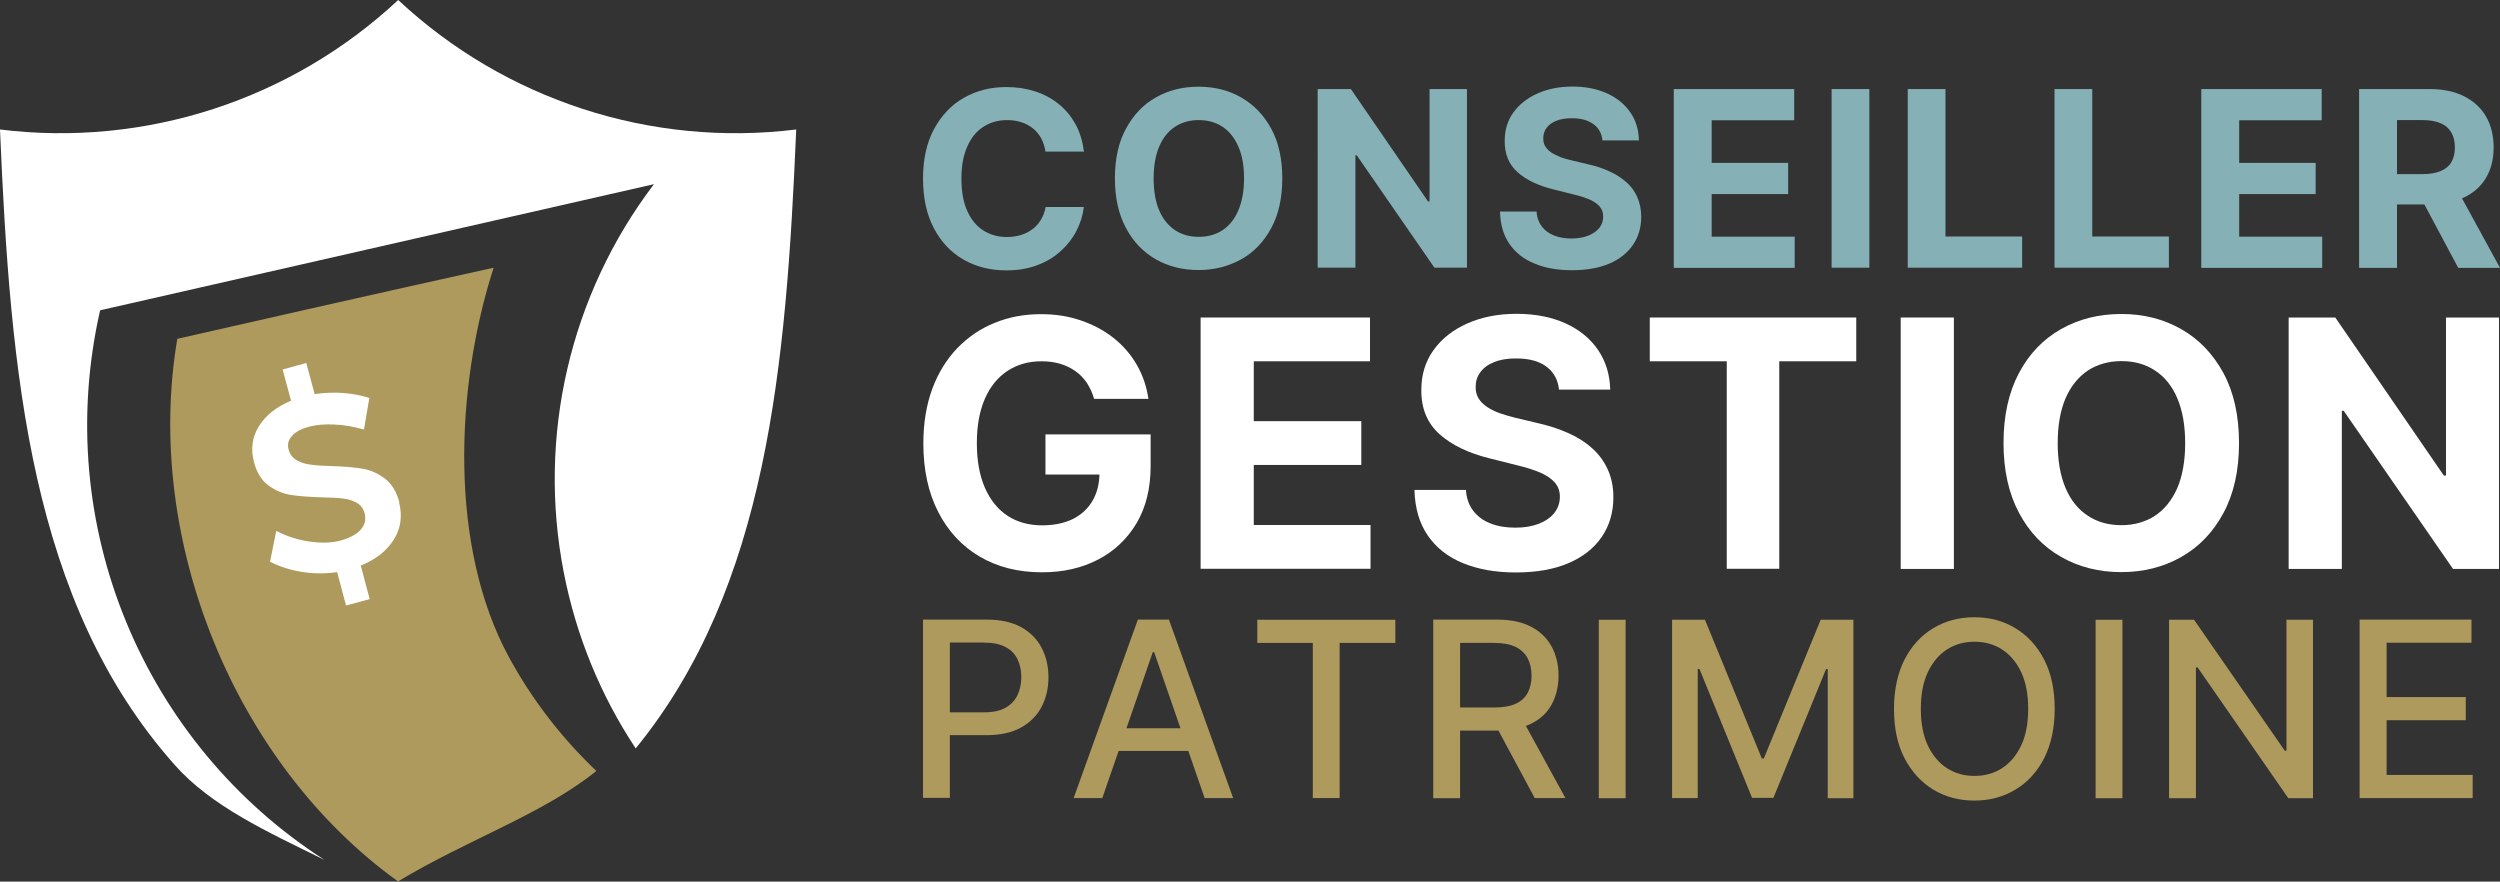 <svg xmlns="http://www.w3.org/2000/svg" id="Layer_2" viewBox="0 0 149.05 52.56"><rect x="0" y="0" width="149.05" height="52.56" fill="#333333" stroke="none"/><g id="Layer_2-2"><path d="M64.61,9.04h-2.28c-.04-.29-.13-.56-.25-.79-.13-.23-.29-.43-.49-.59-.2-.16-.43-.29-.69-.37-.26-.09-.55-.13-.85-.13-.55,0-1.03.14-1.44.41-.41.27-.73.67-.95,1.19-.23.52-.34,1.15-.34,1.89s.11,1.4.34,1.91c.23.52.55.91.95,1.17.41.26.88.4,1.42.4.3,0,.58-.04.84-.12.26-.08.49-.2.69-.35.2-.15.37-.34.5-.56.13-.22.23-.47.28-.76h2.28c-.06.5-.21.97-.44,1.42s-.55.86-.94,1.21c-.39.36-.86.64-1.4.84-.54.21-1.16.31-1.84.31-.95,0-1.8-.21-2.55-.64-.75-.43-1.34-1.05-1.77-1.87-.43-.81-.65-1.8-.65-2.96s.22-2.15.66-2.96c.44-.81,1.03-1.44,1.78-1.86.75-.43,1.59-.64,2.53-.64.62,0,1.19.09,1.72.26.53.17,1,.43,1.41.76.41.33.74.74,1,1.21s.42,1.03.5,1.64Z" style="fill:#84b0b6;"></path><path d="M76.45,10.64c0,1.16-.22,2.15-.66,2.96-.44.81-1.03,1.44-1.79,1.86s-1.6.64-2.54.64-1.8-.21-2.55-.64c-.75-.43-1.35-1.05-1.78-1.87-.44-.81-.66-1.8-.66-2.96s.22-2.15.66-2.96c.44-.81,1.03-1.44,1.78-1.86.75-.43,1.6-.64,2.55-.64s1.79.21,2.54.64c.75.43,1.35,1.05,1.79,1.86.44.81.66,1.8.66,2.96ZM74.17,10.64c0-.75-.11-1.39-.34-1.9-.22-.52-.54-.91-.94-1.18-.41-.27-.88-.4-1.42-.4s-1.02.13-1.42.4c-.41.27-.72.66-.94,1.18-.22.52-.33,1.15-.33,1.9s.11,1.39.33,1.9c.22.52.54.91.94,1.18.41.27.88.4,1.42.4s1.02-.13,1.42-.4c.41-.27.72-.66.94-1.18.22-.52.34-1.15.34-1.9Z" style="fill:#84b0b6;"></path><path d="M87.46,5.31v10.65h-1.94l-4.63-6.7h-.08v6.7h-2.25V5.31h1.98l4.6,6.7h.09v-6.7h2.24Z" style="fill:#84b0b6;"></path><path d="M95.54,8.38c-.04-.42-.22-.75-.54-.98-.32-.23-.74-.35-1.28-.35-.37,0-.68.05-.93.15-.25.1-.45.24-.58.42-.13.18-.2.38-.2.61,0,.19.03.36.12.5.09.14.21.26.37.37.16.1.34.19.54.27.2.07.42.14.66.19l.96.23c.46.1.89.24,1.28.42.39.17.72.39,1.01.64s.51.55.66.89.24.74.24,1.18c0,.65-.17,1.22-.5,1.69-.33.48-.8.85-1.41,1.11-.62.26-1.36.39-2.22.39s-1.61-.13-2.24-.4c-.64-.26-1.13-.65-1.49-1.17-.36-.52-.54-1.16-.56-1.93h2.18c.02.36.13.65.31.89.18.24.43.42.73.54.31.12.65.18,1.04.18s.71-.06,1-.17c.28-.11.5-.27.66-.46.16-.2.23-.42.23-.68,0-.24-.07-.44-.21-.6-.14-.16-.34-.3-.61-.42-.27-.11-.6-.22-.99-.31l-1.16-.29c-.9-.22-1.61-.56-2.13-1.02-.52-.46-.78-1.09-.77-1.88,0-.64.17-1.21.52-1.69.35-.48.83-.86,1.44-1.13.61-.27,1.3-.41,2.08-.41s1.48.14,2.07.41c.59.27,1.05.65,1.38,1.13.33.48.5,1.04.51,1.67h-2.16Z" style="fill:#84b0b6;"></path><path d="M99.79,15.96V5.31h7.18v1.86h-4.92v2.54h4.56v1.86h-4.56v2.54h4.95v1.86h-7.2Z" style="fill:#84b0b6;"></path><path d="M111.45,5.31v10.65h-2.25V5.31h2.25Z" style="fill:#84b0b6;"></path><path d="M113.74,15.96V5.31h2.25v8.79h4.57v1.86h-6.82Z" style="fill:#84b0b6;"></path><path d="M122.49,15.96V5.31h2.25v8.79h4.57v1.86h-6.82Z" style="fill:#84b0b6;"></path><path d="M131.24,15.96V5.31h7.18v1.86h-4.92v2.54h4.56v1.86h-4.56v2.54h4.95v1.86h-7.2Z" style="fill:#84b0b6;"></path><path d="M140.65,15.96V5.31h4.2c.8,0,1.49.14,2.06.43s1.01.69,1.31,1.21c.3.52.45,1.13.45,1.84s-.15,1.31-.46,1.82c-.3.51-.75.9-1.32,1.17-.58.27-1.27.41-2.09.41h-2.81v-1.81h2.45c.43,0,.79-.06,1.07-.18.28-.12.5-.29.64-.53.14-.24.21-.53.21-.88s-.07-.65-.21-.89c-.14-.24-.35-.43-.64-.55-.29-.13-.65-.19-1.08-.19h-1.52v8.81h-2.25ZM146.4,11.12l2.65,4.85h-2.49l-2.59-4.85h2.43Z" style="fill:#84b0b6;"></path><path d="M65.23,23.78c-.1-.36-.25-.67-.43-.95-.19-.28-.41-.51-.68-.7-.27-.19-.57-.34-.91-.44-.34-.1-.71-.15-1.12-.15-.77,0-1.44.19-2.02.57-.58.38-1.03.93-1.35,1.66s-.48,1.61-.48,2.65.16,1.93.48,2.66c.32.73.77,1.29,1.35,1.67.58.38,1.27.57,2.06.57.72,0,1.33-.13,1.84-.38.51-.26.9-.62,1.17-1.09.27-.47.41-1.02.41-1.66l.64.1h-3.86v-2.39h6.27v1.89c0,1.32-.28,2.45-.83,3.39-.56.94-1.32,1.67-2.3,2.18-.98.51-2.09.76-3.35.76-1.41,0-2.64-.31-3.7-.93-1.06-.62-1.89-1.51-2.48-2.66-.59-1.15-.89-2.51-.89-4.09,0-1.21.18-2.3.53-3.25.35-.95.85-1.76,1.49-2.43.64-.66,1.38-1.17,2.23-1.51.85-.35,1.77-.52,2.76-.52.85,0,1.64.12,2.37.37.73.25,1.38.59,1.95,1.04.57.45,1.03.98,1.39,1.6.36.62.59,1.3.7,2.04h-3.22Z" style="fill:#fff;"></path><path d="M71.58,33.92v-14.99h10.1v2.61h-6.93v3.57h6.41v2.61h-6.41v3.58h6.96v2.61h-10.13Z" style="fill:#fff;"></path><path d="M92.95,23.24c-.06-.59-.31-1.05-.75-1.38-.44-.33-1.05-.49-1.81-.49-.52,0-.95.07-1.31.22-.36.14-.63.34-.82.6-.19.25-.28.54-.28.86-.01.27.05.5.17.7.12.2.3.37.52.52.22.14.47.27.76.37.29.1.6.19.92.27l1.35.32c.65.15,1.25.34,1.8.59.55.24,1.02.54,1.42.9.4.36.71.78.93,1.26.22.48.34,1.04.34,1.66,0,.92-.24,1.71-.7,2.38-.46.67-1.12,1.19-1.99,1.56-.87.37-1.91.55-3.13.55s-2.26-.19-3.16-.56c-.9-.37-1.59-.92-2.09-1.65-.5-.73-.76-1.63-.79-2.71h3.07c.03.5.18.92.44,1.25.26.33.6.59,1.03.75.43.17.92.25,1.47.25s1-.08,1.4-.23c.4-.16.71-.37.93-.65.22-.28.33-.6.33-.96,0-.34-.1-.62-.3-.85-.2-.23-.49-.42-.86-.59-.38-.16-.84-.31-1.39-.44l-1.63-.41c-1.26-.31-2.26-.79-2.99-1.44-.73-.65-1.1-1.53-1.09-2.64,0-.91.24-1.7.73-2.38.49-.68,1.16-1.21,2.02-1.59.86-.38,1.83-.57,2.93-.57s2.08.19,2.92.57c.83.38,1.48.91,1.94,1.59.46.68.7,1.46.72,2.36h-3.04Z" style="fill:#fff;"></path><path d="M98.36,21.54v-2.61h12.31v2.61h-4.59v12.37h-3.13v-12.37h-4.59Z" style="fill:#fff;"></path><path d="M116.49,18.93v14.99h-3.17v-14.99h3.17Z" style="fill:#fff;"></path><path d="M133.49,26.42c0,1.63-.31,3.02-.93,4.17-.62,1.15-1.46,2.02-2.52,2.62-1.06.6-2.25.9-3.57.9s-2.53-.3-3.59-.91c-1.06-.6-1.9-1.48-2.51-2.63-.61-1.15-.92-2.53-.92-4.16s.31-3.02.92-4.17c.61-1.15,1.45-2.02,2.51-2.62,1.06-.6,2.25-.9,3.59-.9s2.51.3,3.57.9c1.06.6,1.9,1.48,2.52,2.62.62,1.15.93,2.54.93,4.17ZM130.28,26.42c0-1.06-.16-1.95-.47-2.68-.31-.73-.76-1.28-1.33-1.65-.57-.38-1.24-.56-2-.56s-1.43.19-2,.56c-.57.38-1.01.93-1.33,1.65-.31.73-.47,1.62-.47,2.68s.16,1.95.47,2.68c.31.73.76,1.28,1.33,1.65.57.38,1.24.56,2,.56s1.43-.19,2-.56c.57-.38,1.01-.93,1.33-1.65.31-.73.47-1.62.47-2.68Z" style="fill:#fff;"></path><path d="M148.99,18.93v14.99h-2.74l-6.52-9.43h-.11v9.43h-3.17v-14.99h2.78l6.47,9.42h.13v-9.42h3.15Z" style="fill:#fff;"></path><path d="M55.03,47.58v-10.64h3.79c.83,0,1.51.15,2.06.45.54.3.95.71,1.22,1.23.27.52.41,1.11.41,1.76s-.14,1.24-.41,1.76c-.27.52-.68.93-1.23,1.24-.55.3-1.23.45-2.05.45h-2.61v-1.36h2.46c.52,0,.95-.09,1.27-.27.33-.18.56-.43.72-.75.15-.32.23-.67.23-1.08s-.08-.76-.23-1.07c-.15-.31-.39-.56-.72-.73s-.76-.26-1.29-.26h-2.02v9.26h-1.6Z" style="fill:#ae9a5c;"></path><path d="M65.71,47.58h-1.7l3.83-10.64h1.85l3.83,10.64h-1.7l-3.01-8.7h-.08l-3.01,8.7ZM66,43.42h5.53v1.35h-5.53v-1.35Z" style="fill:#ae9a5c;"></path><path d="M74.96,38.33v-1.38h8.23v1.38h-3.32v9.25h-1.6v-9.25h-3.31Z" style="fill:#ae9a5c;"></path><path d="M85.45,47.58v-10.64h3.79c.82,0,1.51.14,2.05.43.54.28.95.68,1.22,1.18.27.5.41,1.08.41,1.73s-.14,1.22-.41,1.72-.68.88-1.23,1.15c-.55.27-1.23.41-2.05.41h-2.87v-1.38h2.73c.52,0,.94-.07,1.27-.22s.57-.37.72-.65c.15-.28.23-.62.23-1.02s-.08-.75-.23-1.04c-.15-.29-.4-.52-.72-.68-.33-.16-.76-.24-1.29-.24h-2.02v9.26h-1.6ZM90.7,42.78l2.63,4.8h-1.83l-2.58-4.8h1.78Z" style="fill:#ae9a5c;"></path><path d="M96.92,36.95v10.64h-1.6v-10.64h1.6Z" style="fill:#ae9a5c;"></path><path d="M99.7,36.95h1.95l3.39,8.27h.12l3.39-8.27h1.95v10.64h-1.53v-7.7h-.1l-3.14,7.68h-1.27l-3.14-7.69h-.1v7.7h-1.53v-10.64Z" style="fill:#ae9a5c;"></path><path d="M122.5,42.26c0,1.14-.21,2.11-.62,2.93-.42.82-.98,1.44-1.71,1.88-.72.44-1.54.66-2.46.66s-1.74-.22-2.46-.66c-.72-.44-1.29-1.07-1.71-1.88-.42-.82-.62-1.79-.62-2.92s.21-2.11.62-2.93c.42-.82.98-1.44,1.71-1.88.72-.44,1.54-.66,2.46-.66s1.74.22,2.46.66c.72.44,1.29,1.06,1.71,1.88s.62,1.79.62,2.93ZM120.92,42.26c0-.87-.14-1.6-.42-2.19-.28-.59-.66-1.04-1.14-1.35-.48-.31-1.03-.46-1.64-.46s-1.16.15-1.64.46c-.48.31-.86.76-1.14,1.35-.28.59-.42,1.32-.42,2.19s.14,1.6.42,2.19c.28.59.66,1.04,1.14,1.35.48.31,1.03.46,1.64.46s1.16-.15,1.64-.46c.48-.31.86-.76,1.14-1.35.28-.59.42-1.32.42-2.19Z" style="fill:#ae9a5c;"></path><path d="M126.54,36.95v10.64h-1.6v-10.64h1.6Z" style="fill:#ae9a5c;"></path><path d="M137.9,36.95v10.64h-1.47l-5.41-7.8h-.1v7.8h-1.6v-10.64h1.49l5.41,7.81h.1v-7.81h1.59Z" style="fill:#ae9a5c;"></path><path d="M140.68,47.58v-10.64h6.67v1.38h-5.06v3.24h4.72v1.38h-4.72v3.26h5.13v1.38h-6.73Z" style="fill:#ae9a5c;"></path><path d="M33.62,34.17c.74,3.77,2.2,7.31,4.28,10.45,7.85-9.63,8.97-22.8,9.57-36.9-8.66,1.07-17.35-1.76-23.73-7.72C17.36,5.96,8.66,8.79,0,7.72c.62,14.58,1.8,28.18,10.42,37.89,2.17,2.45,5.49,3.97,8.93,5.66C8.59,44.36,3.05,31.31,5.97,18.5c22.01-5.01,33.02-7.52,33.02-7.52-5.02,6.61-6.97,15.05-5.37,23.19h0Z" style="fill:#fff; fill-rule:evenodd;"></path><path d="M35.56,45.97c-2.06-1.96-3.83-4.24-5.21-6.78-3.59-6.59-3.22-16.08-.92-23.23,0,0-7.32,1.61-18.86,4.24-2.02,11.9,3.37,25.31,13.16,32.35,4.1-2.48,8.66-4.02,11.83-6.59h0Z" style="fill:#ae9a5c; fill-rule:evenodd;"></path><path d="M23.79,29.94c.21.81.11,1.56-.31,2.23-.42.67-1.08,1.19-1.97,1.55l.53,2-1.41.38-.53-1.99c-.69.1-1.38.1-2.08-.01-.7-.11-1.34-.31-1.92-.61l.37-1.84c.63.33,1.3.54,2,.64.7.1,1.32.08,1.86-.07.53-.15.93-.36,1.18-.65.25-.28.32-.6.23-.96-.07-.28-.23-.5-.47-.63-.24-.14-.51-.22-.83-.26-.32-.04-.74-.06-1.28-.07-.73-.02-1.34-.07-1.82-.14-.48-.08-.93-.27-1.34-.57-.41-.3-.7-.78-.86-1.4-.2-.76-.11-1.47.29-2.12.4-.65,1.04-1.16,1.92-1.53l-.5-1.86,1.41-.39.5,1.86c.56-.09,1.12-.11,1.69-.07.56.04,1.08.14,1.57.3l-.32,1.88c-.6-.17-1.19-.28-1.78-.3-.59-.03-1.08.02-1.49.13-.46.12-.8.3-1.02.55-.22.24-.29.51-.2.82.07.27.23.48.46.62.24.14.51.23.83.27.31.05.73.07,1.26.09.73.02,1.34.07,1.83.15.49.08.94.28,1.35.59s.7.78.87,1.42h0Z" style="fill:#fff; fill-rule:evenodd;"></path></g></svg>